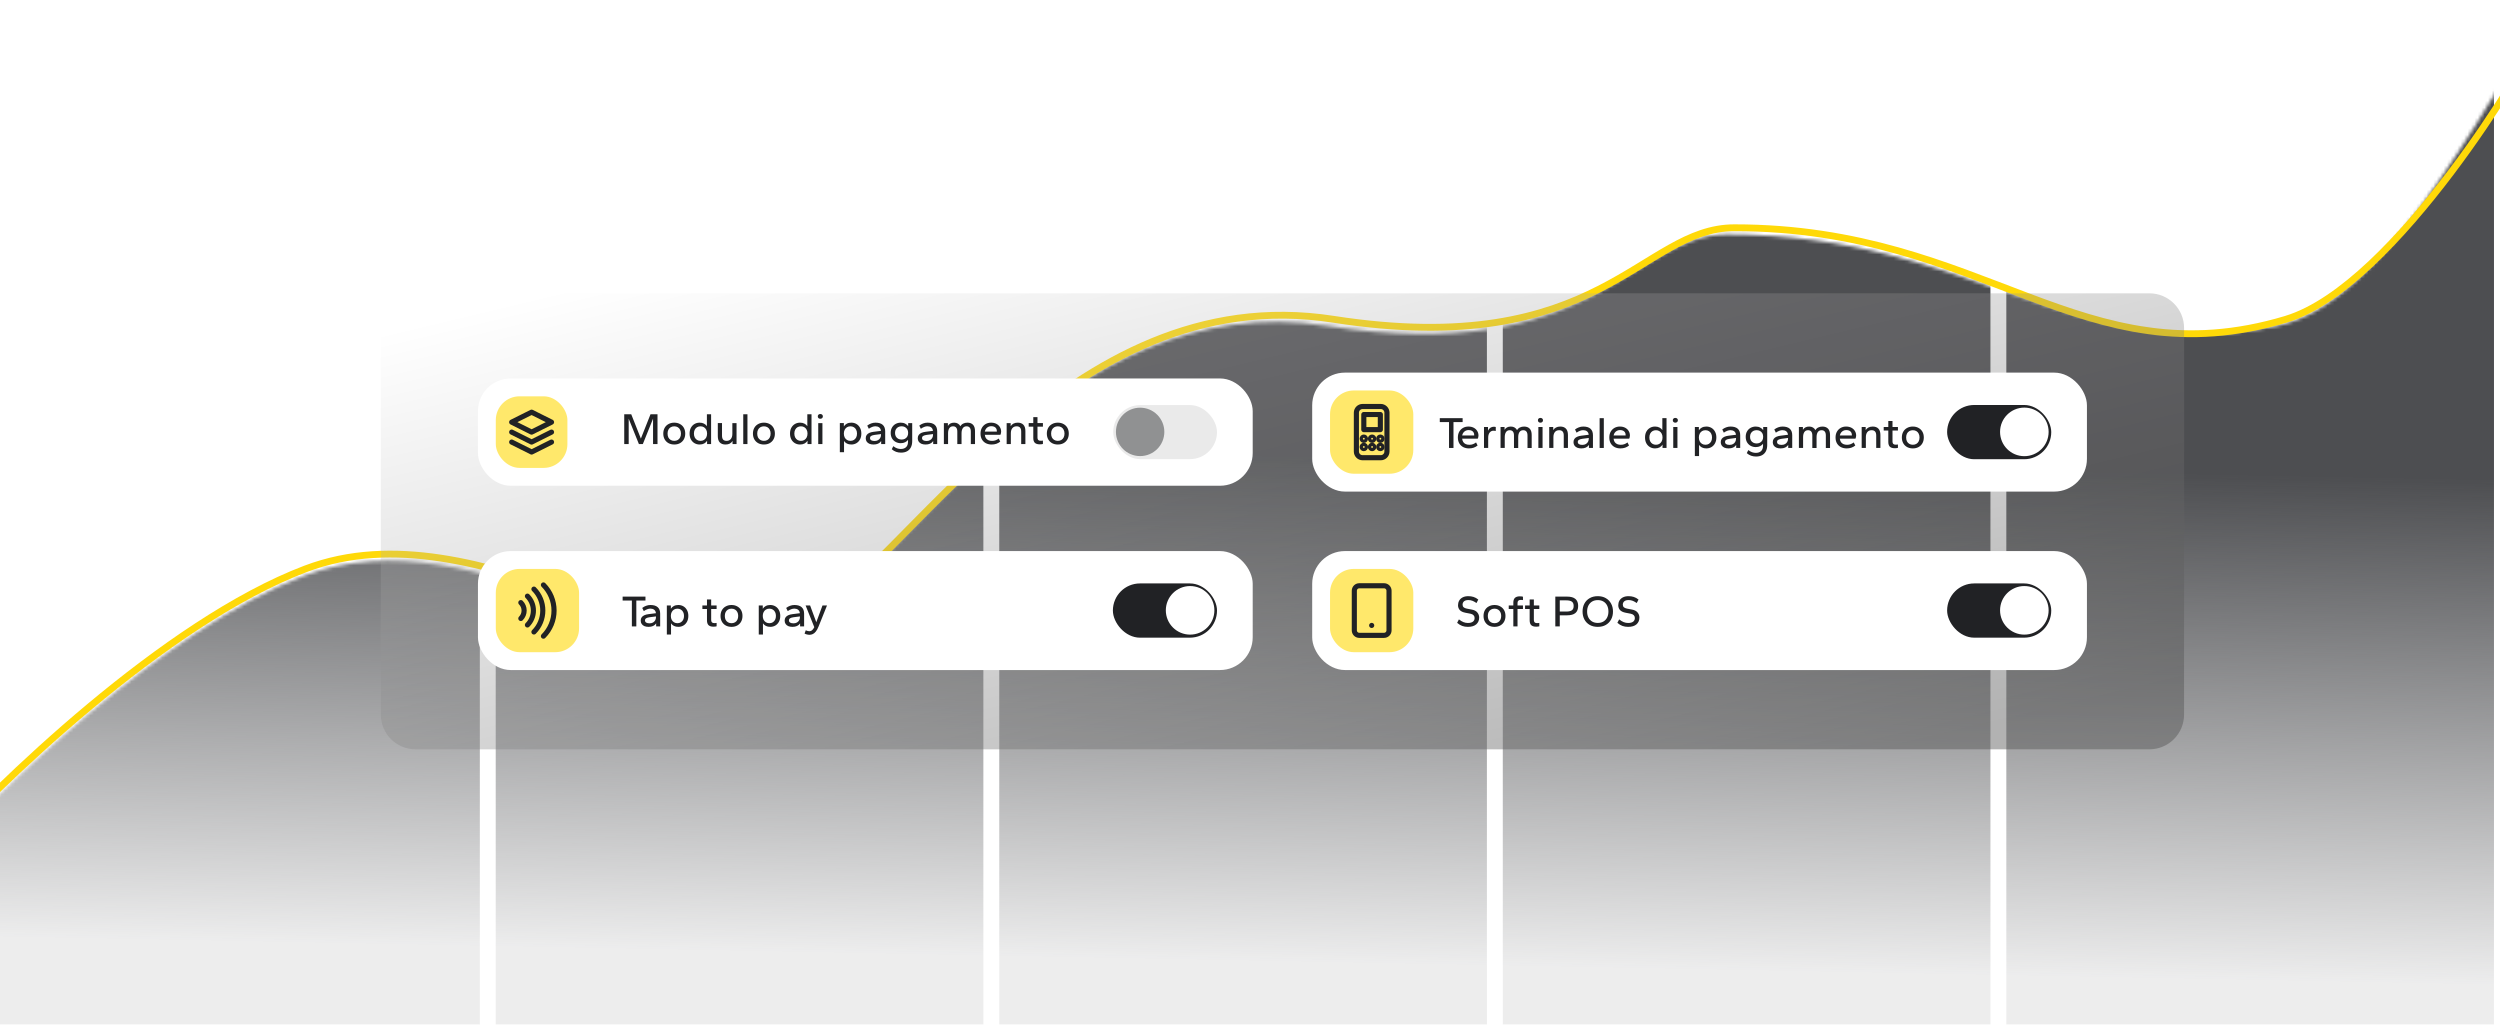 <svg fill="none" height="300" viewBox="0 0 732 300" width="732" xmlns="http://www.w3.org/2000/svg" xmlns:xlink="http://www.w3.org/1999/xlink"><filter id="a" color-interpolation-filters="sRGB" filterUnits="userSpaceOnUse" height="54.858" width="54.858" x="565.298" y="99.028"><feFlood flood-opacity="0" result="BackgroundImageFix"/><feColorMatrix in="SourceAlpha" result="hardAlpha" type="matrix" values="0 0 0 0 0 0 0 0 0 0 0 0 0 0 0 0 0 0 127 0"/><feOffset/><feGaussianBlur stdDeviation="10.159"/><feComposite in2="hardAlpha" operator="out"/><feColorMatrix type="matrix" values="0 0 0 0 0 0 0 0 0 0 0 0 0 0 0 0 0 0 0.06 0"/><feBlend in2="BackgroundImageFix" mode="normal" result="effect1_dropShadow_1043_28564"/><feBlend in="SourceGraphic" in2="effect1_dropShadow_1043_28564" mode="normal" result="shape"/></filter><filter id="b" color-interpolation-filters="sRGB" filterUnits="userSpaceOnUse" height="54.858" width="54.858" x="321.035" y="151.277"><feFlood flood-opacity="0" result="BackgroundImageFix"/><feColorMatrix in="SourceAlpha" result="hardAlpha" type="matrix" values="0 0 0 0 0 0 0 0 0 0 0 0 0 0 0 0 0 0 127 0"/><feOffset/><feGaussianBlur stdDeviation="10.159"/><feComposite in2="hardAlpha" operator="out"/><feColorMatrix type="matrix" values="0 0 0 0 0 0 0 0 0 0 0 0 0 0 0 0 0 0 0.06 0"/><feBlend in2="BackgroundImageFix" mode="normal" result="effect1_dropShadow_1043_28564"/><feBlend in="SourceGraphic" in2="effect1_dropShadow_1043_28564" mode="normal" result="shape"/></filter><filter id="c" color-interpolation-filters="sRGB" filterUnits="userSpaceOnUse" height="54.858" width="54.858" x="565.298" y="151.277"><feFlood flood-opacity="0" result="BackgroundImageFix"/><feColorMatrix in="SourceAlpha" result="hardAlpha" type="matrix" values="0 0 0 0 0 0 0 0 0 0 0 0 0 0 0 0 0 0 127 0"/><feOffset/><feGaussianBlur stdDeviation="10.159"/><feComposite in2="hardAlpha" operator="out"/><feColorMatrix type="matrix" values="0 0 0 0 0 0 0 0 0 0 0 0 0 0 0 0 0 0 0.06 0"/><feBlend in2="BackgroundImageFix" mode="normal" result="effect1_dropShadow_1043_28564"/><feBlend in="SourceGraphic" in2="effect1_dropShadow_1043_28564" mode="normal" result="shape"/></filter><linearGradient id="d" gradientUnits="userSpaceOnUse" x1="295.502" x2="298.363" y1="280.529" y2="131.972"><stop offset="0" stop-color="#4d4e51" stop-opacity=".1"/><stop offset="1" stop-color="#4d4e51"/></linearGradient><linearGradient id="e" gradientUnits="userSpaceOnUse" x1="136.431" x2="187.813" y1="91.33" y2="305.841"><stop offset="0" stop-opacity="0"/><stop offset="1"/></linearGradient><clipPath id="f"><path d="m0 0h732v300h-732z"/></clipPath><clipPath id="g"><path d="m148.653 119.521h14v14h-14z"/></clipPath><clipPath id="h"><path d="m570.116 118.578h30.489v15.885h-30.489z"/></clipPath><clipPath id="i"><path d="m148.653 173.545c0-1.924 1.56-3.483 3.484-3.483h13.933v17.416h-17.417z"/></clipPath><clipPath id="j"><path d="m325.853 170.827h30.489v15.885h-30.489z"/></clipPath><clipPath id="k"><path d="m392.917 173.545c0-1.924 1.559-3.483 3.483-3.483h13.933v17.416h-17.416z"/></clipPath><clipPath id="l"><path d="m570.116 170.827h30.489v15.885h-30.489z"/></clipPath><mask id="m" height="501" maskUnits="userSpaceOnUse" width="794" x="-21" y="0"><path d="m88.989 168.552c-40.927 15.591-90.137 63.34-109.626 85.266v246.346l793.271-5.227-25.892-494.476c-31.669 53.595-54.115 89.752-80.392 95.008-60.903 12.181-87.7-26.797-160.784-26.797-27.237 0-38.978 38.977-116.934 26.797-77.956-12.181-124.242 73.083-156.588 90.137-32.345 17.054-91.897-36.542-143.055-17.054z" fill="#d9d9d9"/></mask><g clip-path="url(#f)"><g fill="url(#d)" mask="url(#m)"><path d="m-2.289-20.051c0-7.732 7.289-14 16.281-14h110.221c8.992 0 16.282 6.268 16.282 14v490c0 7.732-7.29 14-16.282 14h-110.221c-8.992 0-16.281-6.268-16.281-14z"/><path d="m145.147-20.051c0-7.732 7.289-14 16.281-14h110.221c8.992 0 16.281 6.268 16.281 14v490c0 7.732-7.289 14-16.281 14h-110.221c-8.992 0-16.281-6.268-16.281-14z"/><path d="m292.582-20.051c0-7.732 7.29-14 16.282-14h110.22c8.992 0 16.282 6.268 16.282 14v490c0 7.732-7.29 14-16.282 14h-110.22c-8.992 0-16.282-6.268-16.282-14z"/><path d="m440.018-20.051c0-7.732 7.289-14 16.281-14h110.221c8.992 0 16.281 6.268 16.281 14v490c0 7.732-7.289 14-16.281 14h-110.221c-8.992 0-16.281-6.268-16.281-14z"/><path d="m587.453-20.051c0-7.732 7.29-14 16.282-14h110.221c8.992 0 16.281 6.268 16.281 14v490c0 7.732-7.289 14-16.281 14h-110.221c-8.992 0-16.282-6.268-16.282-14z"/></g><path d="m742.499 13.461c0-.552-.448-1-1-1-.553 0-1 .448-1 1zm-762.39 239.035c9.756-10.929 26.97-28.313 46.87-44.906 19.915-16.606 42.444-32.355 62.838-40.09l-.709-1.87c-20.71 7.855-43.444 23.776-63.41 40.424-19.981 16.66-37.265 34.114-47.081 45.11zm109.708-84.996c25.303-9.597 52.758-1.224 78.24 7.624 12.679 4.402 24.887 8.924 35.944 11.262 11.057 2.339 21.169 2.544 29.6-1.882l-.929-1.771c-7.812 4.101-17.357 4.002-28.257 1.697-10.899-2.306-22.946-6.767-35.702-11.196-25.388-8.815-53.528-17.495-79.605-7.604zm143.784 17.004c8.282-4.348 17.386-12.994 27.512-23.171 10.17-10.222 21.434-22.058 34.131-32.988 25.387-21.855 56.29-39.898 95.004-33.875l.307-1.976c-39.579-6.158-71.066 12.341-96.616 34.336-12.773 10.996-24.115 22.912-34.244 33.093-10.173 10.225-19.062 18.632-27.023 22.811zm156.647-90.034c39.347 6.121 62.082-.608 78.429-8.927 4.072-2.073 7.738-4.239 11.148-6.313 3.42-2.08 6.558-4.052 9.625-5.773 6.12-3.433 11.806-5.772 18.391-5.772v-2c-7.093 0-13.139 2.533-19.369 6.028-3.109 1.743-6.301 3.749-9.687 5.808-3.396 2.066-7.011 4.201-11.015 6.239-15.961 8.123-38.269 14.793-77.215 8.734zm117.593-26.785c36.485 0 61.75 11.105 85.517 20.061 23.781 8.961 46.064 15.76 76.25 6.693l-.575-1.915c-29.534 8.871-51.291 2.272-74.97-6.65-23.693-8.927-49.307-20.189-86.222-20.189zm161.767 26.754c8.309-2.496 17-8.703 25.32-16.528 8.339-7.841 16.388-17.386 23.408-26.672 7.022-9.289 13.03-18.34 17.283-25.206 2.127-3.433 3.818-6.324 4.98-8.431.581-1.052 1.034-1.917 1.345-2.559.154-.32.28-.597.369-.822.044-.112.085-.224.116-.329.024-.083.07-.247.07-.431h-2c0-.117.025-.182.011-.134-.007.025-.024.076-.056.156-.064.16-.166.389-.311.689-.289.597-.723 1.427-1.295 2.464-1.142 2.071-2.816 4.933-4.929 8.344-4.226 6.822-10.199 15.821-17.178 25.053-6.982 9.235-14.956 18.684-23.183 26.421-8.245 7.753-16.662 13.708-24.525 16.07z" fill="#ffd908"/><path d="m111.5 96.042c0-5.611 4.549-10.159 10.159-10.159h507.682c5.61 0 10.159 4.549 10.159 10.159v113.207c0 5.611-4.549 10.159-10.159 10.159h-507.682c-5.61 0-10.159-4.548-10.159-10.159z" fill="#fff" fill-opacity=".2"/><path d="m111.5 96.042c0-5.611 4.549-10.159 10.159-10.159h507.682c5.61 0 10.159 4.549 10.159 10.159v113.207c0 5.611-4.549 10.159-10.159 10.159h-507.682c-5.61 0-10.159-4.548-10.159-10.159z" fill="url(#e)" fill-opacity=".3"/><rect fill="#fff" height="31.416" rx="9.579" width="226.847" x="139.945" y="110.812"/><rect fill="#ffe86b" height="20.967" rx="6.967" width="20.967" x="145.17" y="116.037"/><g clip-path="url(#g)" stroke="#212225" stroke-linecap="round" stroke-linejoin="round" stroke-width="1.5"><path d="m149.82 129.438 5.833 2.916 5.833-2.916"/><path d="m155.653 120.688-5.833 2.916 5.833 2.917 5.833-2.917z"/><path d="m149.82 126.521 5.833 2.916 5.833-2.916"/></g><path d="m182.776 130.024v-8.726h2.051l2.821 7.119 2.822-7.119h2.05v8.726h-1.306v-7.433l-2.991 7.433h-1.15l-2.991-7.433v7.433z" fill="#212225"/><path d="m197.422 130.154c-.627 0-1.184-.13-1.672-.391-.487-.27-.866-.645-1.136-1.124s-.405-1.04-.405-1.685c0-.644.135-1.206.405-1.685s.649-.849 1.136-1.11c.488-.27 1.045-.405 1.672-.405.636 0 1.193.135 1.672.405.488.261.867.631 1.137 1.11s.405 1.041.405 1.685c0 .645-.135 1.206-.405 1.685s-.649.854-1.137 1.124c-.479.261-1.036.391-1.672.391zm0-1.071c.392 0 .736-.087 1.032-.261s.523-.418.68-.731c.165-.323.248-.701.248-1.137 0-.435-.083-.81-.248-1.123-.157-.322-.384-.571-.68-.745s-.64-.261-1.032-.261c-.391 0-.735.087-1.032.261-.296.174-.526.423-.692.745-.157.313-.235.688-.235 1.123 0 .436.078.814.235 1.137.166.313.396.557.692.731.297.174.641.261 1.032.261z" fill="#212225"/><path d="m204.853 130.154c-.557 0-1.058-.13-1.502-.391-.444-.262-.797-.632-1.058-1.111-.253-.479-.379-1.045-.379-1.698 0-.662.126-1.228.379-1.698.261-.479.614-.849 1.058-1.11.444-.262.945-.392 1.502-.392.487 0 .914.096 1.28.287.366.183.649.431.849.745v-3.488h1.228v8.726h-1.176v-.98c-.191.331-.474.601-.849.81-.374.2-.818.3-1.332.3zm.248-1.071c.383 0 .718-.087 1.006-.261.287-.174.514-.418.679-.731.166-.323.248-.701.248-1.137 0-.435-.082-.81-.248-1.123-.165-.322-.392-.571-.679-.745-.288-.174-.618-.261-.993-.261-.383 0-.723.087-1.019.261-.287.174-.514.423-.679.745-.157.313-.235.688-.235 1.123 0 .436.083.814.248 1.137.165.313.392.557.679.731.288.174.619.261.993.261z" fill="#212225"/><path d="m212.422 130.154c-.706 0-1.259-.2-1.659-.6-.392-.401-.588-1.028-.588-1.881v-3.789h1.228v3.632c0 .548.109.949.326 1.202.227.243.566.365 1.019.365.54 0 .954-.183 1.241-.548.296-.366.444-.867.444-1.503v-3.148h1.228v6.14h-1.175v-.915c-.183.323-.449.58-.797.771-.349.183-.771.274-1.267.274z" fill="#212225"/><path d="m217.625 130.024v-8.726h1.228v8.726z" fill="#212225"/><path d="m223.675 130.154c-.627 0-1.185-.13-1.672-.391-.488-.27-.867-.645-1.137-1.124s-.405-1.04-.405-1.685c0-.644.135-1.206.405-1.685s.649-.849 1.137-1.11c.487-.27 1.045-.405 1.672-.405.635 0 1.193.135 1.672.405.487.261.866.631 1.136 1.11s.405 1.041.405 1.685c0 .645-.135 1.206-.405 1.685s-.649.854-1.136 1.124c-.479.261-1.037.391-1.672.391zm0-1.071c.392 0 .736-.087 1.032-.261s.522-.418.679-.731c.165-.323.248-.701.248-1.137 0-.435-.083-.81-.248-1.123-.157-.322-.383-.571-.679-.745s-.64-.261-1.032-.261-.736.087-1.032.261-.527.423-.693.745c-.156.313-.235.688-.235 1.123 0 .436.079.814.235 1.137.166.313.397.557.693.731s.64.261 1.032.261z" fill="#212225"/><path d="m234.256 130.154c-.557 0-1.058-.13-1.502-.391-.444-.262-.797-.632-1.058-1.111-.253-.479-.379-1.045-.379-1.698 0-.662.126-1.228.379-1.698.261-.479.614-.849 1.058-1.11.444-.262.945-.392 1.502-.392.488 0 .914.096 1.28.287.366.183.649.431.849.745v-3.488h1.228v8.726h-1.176v-.98c-.191.331-.474.601-.849.81-.374.2-.818.3-1.332.3zm.248-1.071c.383 0 .719-.087 1.006-.261s.514-.418.679-.731c.166-.323.248-.701.248-1.137 0-.435-.082-.81-.248-1.123-.165-.322-.392-.571-.679-.745s-.618-.261-.993-.261c-.383 0-.723.087-1.019.261-.287.174-.513.423-.679.745-.157.313-.235.688-.235 1.123 0 .436.083.814.248 1.137.166.313.392.557.679.731.288.174.619.261.993.261z" fill="#212225"/><path d="m239.578 130.024v-6.14h1.228v6.14zm.601-7.407c-.218 0-.396-.065-.536-.196-.13-.13-.195-.3-.195-.509s.065-.374.195-.496c.14-.131.318-.196.536-.196.226 0 .409.065.549.196.139.122.209.287.209.496s-.07.379-.209.509c-.14.131-.323.196-.549.196z" fill="#212225"/><path d="m245.905 132.401v-8.517h1.176v.98c.191-.331.474-.596.849-.797.374-.209.818-.313 1.332-.313.558 0 1.058.13 1.502.392.445.261.793.631 1.045 1.11.262.47.392 1.036.392 1.698 0 .653-.13 1.219-.392 1.698-.252.479-.6.849-1.045 1.111-.444.261-.944.391-1.502.391-.487 0-.914-.091-1.28-.274-.366-.191-.649-.444-.849-.758v3.279zm3.109-3.318c.375 0 .705-.087.993-.261.287-.174.514-.418.679-.731.166-.323.248-.701.248-1.137 0-.435-.082-.81-.248-1.123-.157-.322-.383-.571-.679-.745-.288-.174-.618-.261-.993-.261-.383 0-.718.087-1.006.261-.287.174-.514.423-.679.745-.165.313-.248.688-.248 1.123 0 .436.083.814.248 1.137.165.313.392.557.679.731.288.174.623.261 1.006.261z" fill="#212225"/><path d="m255.773 130.154c-.453 0-.853-.069-1.202-.209-.339-.148-.605-.357-.796-.627-.192-.278-.288-.609-.288-.992 0-.392.096-.719.288-.98.191-.261.461-.466.809-.614.349-.148.745-.248 1.189-.3l2.169-.275c-.053-.461-.227-.801-.523-1.019-.296-.217-.662-.326-1.097-.326-.296 0-.605.061-.928.183-.313.113-.648.296-1.005.548l-.458-.927c.34-.27.714-.479 1.124-.627.409-.157.836-.235 1.28-.235.94 0 1.65.213 2.129.64s.718 1.058.718 1.894v3.736h-1.175v-.888c-.227.339-.531.596-.915.77-.374.166-.814.248-1.319.248zm.288-1.032c.409 0 .753-.082 1.031-.248.288-.165.501-.383.641-.653.148-.27.222-.553.222-.849v-.274l-1.829.235c-.453.061-.797.161-1.032.3-.235.131-.353.344-.353.64 0 .27.113.479.34.627.235.148.562.222.98.222z" fill="#212225"/><path d="m263.814 132.532c-.505 0-.984-.079-1.437-.235-.444-.157-.866-.41-1.267-.758l.444-.901c.392.304.766.518 1.124.64.365.122.722.183 1.071.183.661 0 1.18-.179 1.554-.536.375-.357.562-.884.562-1.58v-.549c-.201.279-.484.509-.849.692-.357.183-.784.275-1.28.275-.523 0-1.011-.118-1.463-.353-.445-.235-.802-.575-1.072-1.019-.269-.453-.404-.997-.404-1.633s.135-1.175.404-1.62c.27-.452.627-.796 1.072-1.031.452-.236.94-.353 1.463-.353.522 0 .966.104 1.332.313.374.201.657.444.849.732v-.915h1.176v5.278c0 .722-.131 1.332-.392 1.828-.262.505-.636.889-1.124 1.15-.487.261-1.075.392-1.763.392zm.17-3.828c.357 0 .679-.074.966-.222.288-.148.519-.365.693-.653.174-.287.261-.644.261-1.071s-.087-.784-.261-1.071-.405-.505-.693-.653c-.287-.148-.609-.222-.966-.222-.349 0-.671.074-.967.222-.287.148-.518.366-.692.653s-.261.644-.261 1.071.087.784.261 1.071c.174.288.405.505.692.653.296.148.618.222.967.222z" fill="#212225"/><path d="m271.004 130.154c-.453 0-.853-.069-1.202-.209-.339-.148-.605-.357-.796-.627-.192-.278-.288-.609-.288-.992 0-.392.096-.719.288-.98.191-.261.461-.466.809-.614.349-.148.745-.248 1.189-.3l2.168-.275c-.052-.461-.226-.801-.522-1.019-.296-.217-.662-.326-1.097-.326-.296 0-.606.061-.928.183-.313.113-.648.296-1.006.548l-.457-.927c.34-.27.714-.479 1.124-.627.409-.157.836-.235 1.28-.235.94 0 1.65.213 2.129.64s.718 1.058.718 1.894v3.736h-1.175v-.888c-.227.339-.531.596-.915.77-.374.166-.814.248-1.319.248zm.287-1.032c.41 0 .754-.082 1.032-.248.288-.165.501-.383.64-.653.148-.27.223-.553.223-.849v-.274l-1.829.235c-.453.061-.797.161-1.032.3-.235.131-.353.344-.353.64 0 .27.113.479.34.627.235.148.561.222.979.222z" fill="#212225"/><path d="m276.367 130.024v-6.14h1.176v.823c.174-.304.413-.54.718-.705.314-.165.688-.248 1.124-.248.435 0 .805.096 1.11.287.313.183.548.44.705.771.192-.348.466-.61.823-.784.357-.183.766-.274 1.228-.274.697 0 1.241.2 1.633.601.4.4.601 1.027.601 1.881v3.788h-1.228v-3.632c0-.548-.109-.944-.327-1.188-.209-.253-.518-.379-.927-.379-.479 0-.845.183-1.097.549-.244.365-.366.866-.366 1.502v3.148h-1.241v-3.632c0-.548-.109-.944-.327-1.188-.209-.253-.518-.379-.927-.379-.479 0-.84.183-1.084.549-.244.365-.366.866-.366 1.502v3.148z" fill="#212225"/><path d="m290.365 130.154c-.618 0-1.175-.122-1.671-.365-.488-.253-.876-.614-1.163-1.085-.287-.478-.431-1.062-.431-1.75 0-.653.135-1.219.405-1.698.278-.479.649-.849 1.11-1.11.47-.262.993-.392 1.568-.392.6 0 1.123.117 1.567.353.444.235.784.552 1.019.953.244.392.366.84.366 1.345 0 .149-.022.31-.066.484-.034.174-.082.313-.143.418h-4.572c.043.392.152.723.326.993.183.261.427.461.732.6.305.131.657.196 1.058.196s.753-.061 1.058-.183c.314-.121.614-.291.901-.509l.444.901c-.339.279-.722.492-1.149.64-.418.14-.871.209-1.359.209zm-2.011-3.788h3.514c.008-.026.013-.048.013-.065s0-.039 0-.065c0-.296-.061-.549-.183-.758-.122-.218-.305-.387-.549-.509s-.553-.183-.927-.183c-.305 0-.588.065-.849.196-.253.122-.47.3-.653.535-.175.227-.296.51-.366.849z" fill="#212225"/><path d="m294.749 130.024v-6.14h1.175v.915c.183-.322.449-.575.797-.758.349-.191.771-.287 1.267-.287.706 0 1.254.2 1.646.601.401.4.601 1.027.601 1.881v3.788h-1.228v-3.632c0-.548-.113-.944-.339-1.188-.218-.253-.553-.379-1.006-.379-.54 0-.958.183-1.254.549-.288.365-.431.866-.431 1.502v3.148z" fill="#212225"/><path d="m304.427 130.102c-.636 0-1.11-.148-1.424-.444-.305-.305-.457-.775-.457-1.411v-3.318h-1.345v-1.045h1.345v-1.75h1.228v1.75h1.594v1.045h-1.594v3.214c0 .305.074.535.222.692.148.148.374.222.679.222.105 0 .227-.004.366-.013s.248-.022.327-.039v.993c-.114.034-.257.061-.432.078-.165.017-.335.026-.509.026z" fill="#212225"/><path d="m309.728 130.154c-.627 0-1.184-.13-1.672-.391-.487-.27-.866-.645-1.136-1.124s-.405-1.04-.405-1.685c0-.644.135-1.206.405-1.685s.649-.849 1.136-1.11c.488-.27 1.045-.405 1.672-.405.636 0 1.193.135 1.672.405.488.261.867.631 1.137 1.11s.405 1.041.405 1.685c0 .645-.135 1.206-.405 1.685s-.649.854-1.137 1.124c-.479.261-1.036.391-1.672.391zm0-1.071c.392 0 .736-.087 1.032-.261s.523-.418.679-.731c.166-.323.249-.701.249-1.137 0-.435-.083-.81-.249-1.123-.156-.322-.383-.571-.679-.745s-.64-.261-1.032-.261-.736.087-1.032.261-.527.423-.692.745c-.157.313-.235.688-.235 1.123 0 .436.078.814.235 1.137.165.313.396.557.692.731s.64.261 1.032.261z" fill="#212225"/><rect fill="#eaeaea" height="15.831" rx="7.915" width="30.385" x="325.954" y="118.604"/><circle cx="333.832" cy="126.456" fill="#909192" r="7.086"/><rect fill="#fff" height="34.833" rx="9.579" width="226.847" x="384.208" y="109.104"/><rect fill="#ffe86b" height="24.383" rx="6.967" width="24.383" x="389.433" y="114.329"/><path d="m397.149 120.835c0-1.002.812-1.814 1.814-1.814h5.323c1.002 0 1.815.812 1.815 1.814v11.371c0 1.002-.813 1.815-1.815 1.815h-5.323c-1.002 0-1.814-.813-1.814-1.815z" stroke="#212225" stroke-linecap="round" stroke-linejoin="round" stroke-width="1.5"/><path d="m399.326 121.375h4.839v4.42h-4.839z" stroke="#212225" stroke-linecap="round" stroke-linejoin="round" stroke-width="1.5"/><path d="m399.81 128.456c0 .267-.216.484-.484.484-.267 0-.484-.217-.484-.484s.217-.484.484-.484c.268 0 .484.217.484.484z" stroke="#212225" stroke-linecap="round" stroke-linejoin="round" stroke-width="1.5"/><path d="m399.81 130.875c0 .268-.216.484-.484.484-.267 0-.484-.216-.484-.484 0-.267.217-.484.484-.484.268 0 .484.217.484.484z" stroke="#212225" stroke-linecap="round" stroke-linejoin="round" stroke-width="1.5"/><path d="m402.23 128.456c0 .267-.217.484-.484.484-.268 0-.484-.217-.484-.484s.216-.484.484-.484c.267 0 .484.217.484.484z" stroke="#212225" stroke-linecap="round" stroke-linejoin="round" stroke-width="1.5"/><path d="m402.23 130.875c0 .268-.217.484-.484.484-.268 0-.484-.216-.484-.484 0-.267.216-.484.484-.484.267 0 .484.217.484.484z" stroke="#212225" stroke-linecap="round" stroke-linejoin="round" stroke-width="1.5"/><path d="m404.649 128.456c0 .267-.217.484-.484.484s-.484-.217-.484-.484.217-.484.484-.484.484.217.484.484z" stroke="#212225" stroke-linecap="round" stroke-linejoin="round" stroke-width="1.5"/><path d="m404.649 130.875c0 .268-.217.484-.484.484s-.484-.216-.484-.484c0-.267.217-.484.484-.484s.484.217.484.484z" stroke="#212225" stroke-linecap="round" stroke-linejoin="round" stroke-width="1.5"/><g fill="#212225"><path d="m424.273 131.164v-7.576h-2.704v-1.149h6.688v1.149h-2.678v7.576z"/><path d="m430.131 131.295c-.619 0-1.176-.122-1.672-.366-.488-.252-.876-.614-1.163-1.084-.287-.479-.431-1.062-.431-1.75 0-.653.135-1.219.405-1.698.279-.479.649-.849 1.11-1.111.47-.261.993-.392 1.568-.392.601 0 1.123.118 1.567.353s.784.553 1.019.954c.244.392.366.84.366 1.345 0 .148-.022.309-.065.483-.035.175-.083.314-.144.418h-4.572c.044.392.152.723.327.993.182.261.426.462.731.601.305.131.658.196 1.058.196.401 0 .753-.061 1.058-.183.314-.122.614-.292.901-.509l.445.901c-.34.279-.723.492-1.15.64-.418.139-.871.209-1.358.209zm-2.012-3.788h3.514c.008-.026.013-.048.013-.065 0-.018 0-.04 0-.066 0-.296-.061-.548-.183-.757-.122-.218-.305-.388-.549-.51-.243-.122-.553-.183-.927-.183-.305 0-.588.066-.849.196-.253.122-.47.301-.653.536-.174.226-.296.509-.366.849z"/><path d="m434.514 131.164v-6.139h1.176v1.084c.165-.383.396-.67.692-.862.305-.2.644-.3 1.019-.3.122 0 .231.008.326.026.105.009.183.026.235.052v1.163c-.113-.026-.23-.044-.352-.053-.113-.017-.227-.026-.34-.026-.435 0-.801.183-1.097.549-.288.357-.431.871-.431 1.541v2.965z"/><path d="m439.361 131.164v-6.139h1.176v.823c.174-.305.414-.54.718-.705.314-.166.688-.249 1.124-.249.435 0 .805.096 1.11.288.314.183.549.44.705.771.192-.349.466-.61.823-.784.357-.183.767-.275 1.228-.275.697 0 1.241.201 1.633.601.401.401.601 1.028.601 1.881v3.788h-1.228v-3.631c0-.549-.109-.945-.327-1.189-.209-.252-.518-.378-.927-.378-.479 0-.845.182-1.097.548-.244.366-.366.867-.366 1.502v3.148h-1.241v-3.631c0-.549-.109-.945-.326-1.189-.209-.252-.519-.378-.928-.378-.479 0-.84.182-1.084.548s-.366.867-.366 1.502v3.148z"/><path d="m450.434 131.164v-6.139h1.228v6.139zm.601-7.406c-.218 0-.397-.065-.536-.196-.131-.131-.196-.3-.196-.509s.065-.375.196-.497c.139-.13.318-.196.536-.196.226 0 .409.066.548.196.14.122.209.288.209.497s-.069.378-.209.509c-.139.131-.322.196-.548.196z"/><path d="m453.61 131.164v-6.139h1.176v.914c.183-.322.448-.574.796-.757.349-.192.771-.288 1.267-.288.706 0 1.254.201 1.646.601.401.401.601 1.028.601 1.881v3.788h-1.228v-3.631c0-.549-.113-.945-.339-1.189-.218-.252-.553-.378-1.006-.378-.54 0-.958.182-1.254.548-.287.366-.431.867-.431 1.502v3.148z"/><path d="m463.006 131.295c-.453 0-.853-.07-1.202-.209-.339-.148-.605-.357-.797-.627-.191-.279-.287-.61-.287-.993 0-.392.096-.718.287-.979.192-.262.462-.466.81-.614.349-.148.745-.249 1.189-.301l2.168-.274c-.052-.462-.226-.801-.522-1.019s-.662-.326-1.097-.326c-.297 0-.606.06-.928.182-.313.114-.649.296-1.006.549l-.457-.927c.34-.27.714-.479 1.124-.627.409-.157.836-.236 1.28-.236.94 0 1.65.214 2.129.641.479.426.718 1.058.718 1.894v3.735h-1.175v-.888c-.227.34-.532.597-.915.771-.374.165-.814.248-1.319.248zm.287-1.032c.41 0 .754-.083 1.032-.248.288-.166.501-.383.64-.653.148-.27.222-.553.222-.849v-.275l-1.828.236c-.453.061-.797.161-1.032.3-.235.131-.353.344-.353.64 0 .27.113.479.34.627.235.148.561.222.979.222z"/><path d="m468.369 131.164v-8.725h1.228v8.725z"/><path d="m474.471 131.295c-.618 0-1.175-.122-1.672-.366-.487-.252-.875-.614-1.162-1.084-.288-.479-.431-1.062-.431-1.75 0-.653.135-1.219.405-1.698.278-.479.648-.849 1.11-1.111.47-.261.993-.392 1.567-.392.601 0 1.124.118 1.568.353s.784.553 1.019.954c.244.392.365.84.365 1.345 0 .148-.021.309-.065.483-.035.175-.083.314-.144.418h-4.571c.043.392.152.723.326.993.183.261.427.462.732.601.304.131.657.196 1.058.196.4 0 .753-.061 1.058-.183.313-.122.614-.292.901-.509l.444.901c-.339.279-.723.492-1.149.64-.418.139-.871.209-1.359.209zm-2.011-3.788h3.513c.009-.026.013-.048.013-.065 0-.018 0-.04 0-.066 0-.296-.06-.548-.182-.757-.122-.218-.305-.388-.549-.51s-.553-.183-.927-.183c-.305 0-.588.066-.849.196-.253.122-.471.301-.654.536-.174.226-.296.509-.365.849z"/><path d="m484.605 131.295c-.558 0-1.058-.131-1.502-.392s-.797-.631-1.058-1.11c-.253-.479-.379-1.045-.379-1.698 0-.662.126-1.228.379-1.698.261-.479.614-.849 1.058-1.111.444-.261.944-.392 1.502-.392.487 0 .914.096 1.28.288.366.183.649.431.849.744v-3.487h1.228v8.725h-1.176v-.979c-.191.331-.474.601-.849.81-.374.2-.818.3-1.332.3zm.248-1.071c.383 0 .718-.087 1.006-.261.287-.175.514-.418.679-.732.165-.322.248-.701.248-1.136 0-.436-.083-.81-.248-1.124-.165-.322-.392-.57-.679-.744-.288-.174-.618-.261-.993-.261-.383 0-.723.087-1.019.261-.287.174-.514.422-.679.744-.157.314-.235.688-.235 1.124 0 .435.083.814.248 1.136.165.314.392.557.679.732.288.174.619.261.993.261z"/><path d="m489.927 131.164v-6.139h1.228v6.139zm.601-7.406c-.218 0-.396-.065-.536-.196-.13-.131-.196-.3-.196-.509s.066-.375.196-.497c.14-.13.318-.196.536-.196.226 0 .409.066.548.196.14.122.209.288.209.497s-.069.378-.209.509c-.139.131-.322.196-.548.196z"/><path d="m496.254 133.542v-8.517h1.176v.98c.191-.331.474-.597.849-.797.374-.209.818-.314 1.332-.314.557 0 1.058.131 1.502.392.444.262.793.632 1.045 1.111.262.47.392 1.036.392 1.698 0 .653-.13 1.219-.392 1.698-.252.479-.601.849-1.045 1.11s-.945.392-1.502.392c-.488 0-.914-.091-1.28-.274-.366-.192-.649-.444-.849-.758v3.279zm3.109-3.318c.374 0 .705-.087.993-.261.287-.175.513-.418.679-.732.165-.322.248-.701.248-1.136 0-.436-.083-.81-.248-1.124-.157-.322-.383-.57-.679-.744-.288-.174-.619-.261-.993-.261-.383 0-.718.087-1.006.261-.287.174-.514.422-.679.744-.166.314-.248.688-.248 1.124 0 .435.082.814.248 1.136.165.314.392.557.679.732.288.174.623.261 1.006.261z"/><path d="m506.122 131.295c-.453 0-.853-.07-1.202-.209-.339-.148-.605-.357-.797-.627-.191-.279-.287-.61-.287-.993 0-.392.096-.718.287-.979.192-.262.462-.466.81-.614.349-.148.745-.249 1.189-.301l2.168-.274c-.052-.462-.226-.801-.522-1.019s-.662-.326-1.097-.326c-.296 0-.606.06-.928.182-.313.114-.649.296-1.006.549l-.457-.927c.34-.27.714-.479 1.124-.627.409-.157.836-.236 1.28-.236.94 0 1.65.214 2.129.641.479.426.718 1.058.718 1.894v3.735h-1.175v-.888c-.227.34-.532.597-.915.771-.374.165-.814.248-1.319.248zm.287-1.032c.41 0 .754-.083 1.032-.248.288-.166.501-.383.64-.653.148-.27.222-.553.222-.849v-.275l-1.828.236c-.453.061-.797.161-1.032.3-.235.131-.353.344-.353.64 0 .27.113.479.34.627.235.148.561.222.979.222z"/><path d="m514.163 133.672c-.505 0-.984-.078-1.437-.235-.444-.156-.867-.409-1.267-.757l.444-.902c.392.305.766.518 1.123.64.366.122.723.183 1.072.183.661 0 1.179-.178 1.554-.535.374-.357.562-.884.562-1.581v-.548c-.201.278-.484.509-.849.692-.357.183-.784.274-1.281.274-.522 0-1.01-.117-1.463-.353-.444-.235-.801-.574-1.071-1.018-.27-.453-.405-.997-.405-1.633s.135-1.176.405-1.62c.27-.453.627-.797 1.071-1.032.453-.235.941-.353 1.463-.353.523 0 .967.105 1.333.314.374.2.657.444.849.731v-.914h1.175v5.277c0 .723-.13 1.333-.391 1.829-.262.505-.636.888-1.124 1.15-.487.261-1.075.391-1.763.391zm.17-3.827c.357 0 .679-.074.966-.222.288-.148.518-.366.693-.653.174-.287.261-.644.261-1.071s-.087-.784-.261-1.071c-.175-.288-.405-.505-.693-.653-.287-.148-.609-.222-.966-.222-.349 0-.671.074-.967.222-.287.148-.518.365-.692.653-.174.287-.262.644-.262 1.071s.088.784.262 1.071.405.505.692.653c.296.148.618.222.967.222z"/><path d="m521.353 131.295c-.453 0-.853-.07-1.202-.209-.339-.148-.605-.357-.797-.627-.191-.279-.287-.61-.287-.993 0-.392.096-.718.287-.979.192-.262.462-.466.81-.614.349-.148.745-.249 1.189-.301l2.168-.274c-.052-.462-.226-.801-.522-1.019s-.662-.326-1.097-.326c-.297 0-.606.06-.928.182-.313.114-.649.296-1.006.549l-.457-.927c.34-.27.714-.479 1.124-.627.409-.157.836-.236 1.28-.236.94 0 1.65.214 2.129.641.479.426.718 1.058.718 1.894v3.735h-1.175v-.888c-.227.34-.532.597-.915.771-.374.165-.814.248-1.319.248zm.287-1.032c.41 0 .754-.083 1.032-.248.288-.166.501-.383.64-.653.148-.27.222-.553.222-.849v-.275l-1.828.236c-.453.061-.797.161-1.032.3-.235.131-.353.344-.353.64 0 .27.113.479.34.627.235.148.561.222.979.222z"/><path d="m526.716 131.164v-6.139h1.176v.823c.174-.305.413-.54.718-.705.314-.166.688-.249 1.123-.249.436 0 .806.096 1.111.288.313.183.548.44.705.771.192-.349.466-.61.823-.784.357-.183.766-.275 1.228-.275.697 0 1.241.201 1.633.601.4.401.601 1.028.601 1.881v3.788h-1.228v-3.631c0-.549-.109-.945-.327-1.189-.209-.252-.518-.378-.927-.378-.479 0-.845.182-1.098.548-.243.366-.365.867-.365 1.502v3.148h-1.241v-3.631c0-.549-.109-.945-.327-1.189-.209-.252-.518-.378-.927-.378-.479 0-.841.182-1.084.548-.244.366-.366.867-.366 1.502v3.148z"/><path d="m540.714 131.295c-.618 0-1.175-.122-1.672-.366-.487-.252-.875-.614-1.162-1.084-.288-.479-.431-1.062-.431-1.75 0-.653.135-1.219.405-1.698.278-.479.648-.849 1.11-1.111.47-.261.993-.392 1.567-.392.601 0 1.124.118 1.568.353s.784.553 1.019.954c.244.392.366.84.366 1.345 0 .148-.022.309-.066.483-.035.175-.082.314-.143.418h-4.572c.043.392.152.723.326.993.183.261.427.462.732.601.305.131.657.196 1.058.196.4 0 .753-.061 1.058-.183.313-.122.614-.292.901-.509l.444.901c-.339.279-.722.492-1.149.64-.418.139-.871.209-1.359.209zm-2.011-3.788h3.514c.008-.026.013-.048.013-.065 0-.018 0-.04 0-.066 0-.296-.061-.548-.183-.757-.122-.218-.305-.388-.549-.51s-.553-.183-.927-.183c-.305 0-.588.066-.849.196-.253.122-.471.301-.654.536-.174.226-.296.509-.365.849z"/><path d="m545.098 131.164v-6.139h1.175v.914c.183-.322.449-.574.797-.757.348-.192.771-.288 1.267-.288.706 0 1.254.201 1.646.601.401.401.601 1.028.601 1.881v3.788h-1.228v-3.631c0-.549-.113-.945-.34-1.189-.217-.252-.553-.378-1.005-.378-.54 0-.958.182-1.254.548-.288.366-.431.867-.431 1.502v3.148z"/><path d="m554.776 131.243c-.636 0-1.11-.148-1.424-.444-.305-.305-.457-.775-.457-1.411v-3.318h-1.346v-1.045h1.346v-1.75h1.228v1.75h1.593v1.045h-1.593v3.213c0 .305.074.536.222.693.148.148.374.222.679.222.105 0 .226-.005.366-.013.139-.009.248-.022.326-.039v.992c-.113.035-.256.061-.431.079-.165.017-.335.026-.509.026z"/><path d="m560.077 131.295c-.627 0-1.184-.131-1.672-.392-.488-.27-.866-.644-1.136-1.123s-.405-1.041-.405-1.685c0-.645.135-1.206.405-1.685s.648-.849 1.136-1.111c.488-.27 1.045-.405 1.672-.405.636 0 1.193.135 1.672.405.488.262.867.632 1.136 1.111.27.479.405 1.04.405 1.685 0 .644-.135 1.206-.405 1.685-.269.479-.648.853-1.136 1.123-.479.261-1.036.392-1.672.392zm0-1.071c.392 0 .736-.087 1.032-.261.296-.175.523-.418.679-.732.166-.322.248-.701.248-1.136 0-.436-.082-.81-.248-1.124-.156-.322-.383-.57-.679-.744s-.64-.261-1.032-.261-.736.087-1.032.261-.527.422-.692.744c-.157.314-.235.688-.235 1.124 0 .435.078.814.235 1.136.165.314.396.557.692.732.296.174.64.261 1.032.261z"/></g><g clip-path="url(#h)"><rect fill="#212225" height="15.885" rx="7.943" width="30.489" x="570.116" y="118.578"/><g filter="url(#a)"><circle cx="592.727" cy="126.457" fill="#fff" r="7.11"/></g></g><rect fill="#fff" height="34.833" rx="9.579" width="226.847" x="139.945" y="161.354"/><rect fill="#ffe86b" height="24.383" rx="6.967" width="24.383" x="145.17" y="166.578"/><g clip-path="url(#i)"><path d="m159.117 171.27c1.989 1.989 3.106 4.686 3.106 7.5 0 2.813-1.117 5.51-3.106 7.5m-2.783-13.774c1.664 1.664 2.599 3.921 2.599 6.273 0 2.353-.935 4.61-2.599 6.274m-1.901-10.492c1.119 1.119 1.748 2.636 1.748 4.219 0 1.582-.629 3.1-1.748 4.218m-1.933-6.544c.616.617.963 1.453.963 2.325s-.347 1.709-.963 2.325" stroke="#212225" stroke-linecap="round" stroke-linejoin="round" stroke-width="1.5"/></g><path d="m185.01 183.414v-7.576h-2.704v-1.15h6.688v1.15h-2.678v7.576z" fill="#212225"/><path d="m189.888 183.545c-.453 0-.854-.07-1.202-.209-.34-.148-.605-.357-.797-.627-.191-.279-.287-.61-.287-.993 0-.392.096-.718.287-.98.192-.261.462-.466.81-.614s.745-.248 1.189-.3l2.168-.274c-.052-.462-.226-.801-.522-1.019s-.662-.327-1.098-.327c-.296 0-.605.061-.927.183-.314.113-.649.296-1.006.549l-.457-.928c.34-.27.714-.479 1.123-.627.41-.156.836-.235 1.28-.235.941 0 1.651.214 2.13.64.479.427.718 1.058.718 1.894v3.736h-1.176v-.888c-.226.34-.531.596-.914.771-.374.165-.814.248-1.319.248zm.287-1.032c.409 0 .753-.083 1.032-.248.287-.166.501-.384.64-.653.148-.27.222-.553.222-.85v-.274l-1.829.235c-.452.061-.796.161-1.032.301-.235.13-.352.344-.352.64 0 .27.113.479.339.627.236.148.562.222.98.222z" fill="#212225"/><path d="m195.251 185.791v-8.516h1.175v.98c.192-.331.475-.597.849-.797.375-.209.819-.314 1.333-.314.557 0 1.058.131 1.502.392s.792.631 1.045 1.11c.261.471.392 1.037.392 1.698 0 .654-.131 1.22-.392 1.699-.253.479-.601.849-1.045 1.11s-.945.392-1.502.392c-.488 0-.915-.092-1.28-.275-.366-.191-.649-.444-.849-.757v3.278zm3.109-3.317c.374 0 .705-.087.992-.262.288-.174.514-.418.68-.731.165-.322.248-.701.248-1.137 0-.435-.083-.809-.248-1.123-.157-.322-.384-.57-.68-.744-.287-.175-.618-.262-.992-.262-.384 0-.719.087-1.006.262-.288.174-.514.422-.679.744-.166.314-.249.688-.249 1.123 0 .436.083.815.249 1.137.165.313.391.557.679.731.287.175.622.262 1.006.262z" fill="#212225"/><path d="m208.883 183.493c-.635 0-1.11-.149-1.423-.445-.305-.304-.458-.775-.458-1.41v-3.318h-1.345v-1.045h1.345v-1.751h1.228v1.751h1.594v1.045h-1.594v3.213c0 .305.074.536.222.692.148.149.375.223.68.223.104 0 .226-.005.365-.014.14-.008.249-.021.327-.039v.993c-.113.035-.257.061-.431.078-.166.018-.335.027-.51.027z" fill="#212225"/><path d="m214.185 183.545c-.627 0-1.185-.131-1.672-.392-.488-.27-.867-.645-1.137-1.123-.27-.479-.405-1.041-.405-1.686 0-.644.135-1.206.405-1.685s.649-.849 1.137-1.11c.487-.27 1.045-.405 1.672-.405.635 0 1.193.135 1.672.405.487.261.866.631 1.136 1.11s.405 1.041.405 1.685c0 .645-.135 1.207-.405 1.686-.27.478-.649.853-1.136 1.123-.479.261-1.037.392-1.672.392zm0-1.071c.391 0 .735-.087 1.032-.262.296-.174.522-.418.679-.731.165-.322.248-.701.248-1.137 0-.435-.083-.809-.248-1.123-.157-.322-.383-.57-.679-.744-.297-.175-.641-.262-1.032-.262-.392 0-.736.087-1.032.262-.296.174-.527.422-.693.744-.156.314-.235.688-.235 1.123 0 .436.079.815.235 1.137.166.313.397.557.693.731.296.175.64.262 1.032.262z" fill="#212225"/><path d="m222.166 185.791v-8.516h1.176v.98c.192-.331.475-.597.849-.797.375-.209.819-.314 1.332-.314.558 0 1.058.131 1.503.392.444.261.792.631 1.045 1.11.261.471.391 1.037.391 1.698 0 .654-.13 1.22-.391 1.699-.253.479-.601.849-1.045 1.11-.445.261-.945.392-1.503.392-.487 0-.914-.092-1.28-.275-.365-.191-.648-.444-.849-.757v3.278zm3.109-3.317c.375 0 .706-.087.993-.262.287-.174.514-.418.679-.731.166-.322.248-.701.248-1.137 0-.435-.082-.809-.248-1.123-.157-.322-.383-.57-.679-.744-.287-.175-.618-.262-.993-.262-.383 0-.718.087-1.006.262-.287.174-.513.422-.679.744-.165.314-.248.688-.248 1.123 0 .436.083.815.248 1.137.166.313.392.557.679.731.288.175.623.262 1.006.262z" fill="#212225"/><path d="m232.034 183.545c-.453 0-.853-.07-1.201-.209-.34-.148-.606-.357-.797-.627-.192-.279-.288-.61-.288-.993 0-.392.096-.718.288-.98.191-.261.461-.466.81-.614.348-.148.744-.248 1.188-.3l2.169-.274c-.053-.462-.227-.801-.523-1.019s-.662-.327-1.097-.327c-.296 0-.605.061-.927.183-.314.113-.649.296-1.006.549l-.457-.928c.339-.27.714-.479 1.123-.627.409-.156.836-.235 1.28-.235.94 0 1.65.214 2.129.64.479.427.719 1.058.719 1.894v3.736h-1.176v-.888c-.226.34-.531.596-.914.771-.375.165-.815.248-1.32.248zm.288-1.032c.409 0 .753-.083 1.032-.248.287-.166.5-.384.64-.653.148-.27.222-.553.222-.85v-.274l-1.829.235c-.453.061-.797.161-1.032.301-.235.13-.353.344-.353.64 0 .27.114.479.34.627.235.148.562.222.98.222z" fill="#212225"/><path d="m237.039 185.87c-.261 0-.522-.035-.783-.105-.262-.061-.488-.148-.68-.261l.353-.953c.183.087.361.152.536.196.174.052.339.078.496.078.192 0 .37-.039.536-.118.165-.078.322-.204.47-.378.157-.175.309-.405.457-.693l-2.547-6.361h1.319l1.816 4.911 1.815-4.911h1.32l-2.456 6.139c-.253.636-.522 1.132-.81 1.489-.279.357-.575.605-.888.745-.305.148-.623.222-.954.222z" fill="#212225"/><g clip-path="url(#j)"><rect fill="#212225" height="15.885" rx="7.943" width="30.489" x="325.853" y="170.827"/><g filter="url(#b)"><circle cx="348.463" cy="178.706" fill="#fff" r="7.11"/></g></g><rect fill="#fff" height="34.833" rx="9.579" width="226.847" x="384.208" y="161.354"/><rect fill="#ffe86b" height="24.383" rx="6.967" width="24.383" x="389.433" y="166.578"/><g clip-path="url(#k)" stroke="#212225" stroke-linecap="round" stroke-linejoin="round" stroke-width="1.5"><path d="m405.253 171.513h-7.257c-.801 0-1.451.649-1.451 1.451v11.611c0 .802.65 1.451 1.451 1.451h7.257c.802 0 1.452-.649 1.452-1.451v-11.611c0-.802-.65-1.451-1.452-1.451z"/><path d="m401.625 183.124h.007"/></g><path d="m429.796 183.545c-.61 0-1.167-.092-1.672-.275-.496-.183-.988-.483-1.476-.901l.522-1.019c.471.375.915.644 1.333.81.427.165.858.248 1.293.248.636 0 1.123-.126 1.463-.379.34-.252.509-.614.509-1.084 0-.322-.104-.592-.313-.81-.209-.217-.514-.365-.914-.444l-1.437-.274c-.775-.148-1.337-.414-1.685-.797-.34-.383-.51-.849-.51-1.398 0-.487.109-.931.327-1.332.217-.401.553-.723 1.006-.967.452-.243 1.018-.365 1.698-.365.522 0 1.023.074 1.502.222s.945.405 1.398.77l-.523 1.019c-.383-.27-.762-.483-1.136-.64-.375-.157-.78-.235-1.215-.235-.575 0-1.006.122-1.293.366-.288.244-.431.575-.431.993 0 .322.104.574.313.757s.514.314.914.392l1.437.274c.767.14 1.324.431 1.672.876.349.435.523.923.523 1.462 0 .819-.283 1.481-.849 1.986-.566.496-1.385.745-2.456.745z" fill="#212225"/><path d="m437.592 183.545c-.627 0-1.185-.131-1.672-.392-.488-.27-.867-.645-1.137-1.124s-.405-1.04-.405-1.685c0-.644.135-1.206.405-1.685s.649-.849 1.137-1.11c.487-.27 1.045-.405 1.672-.405.635 0 1.193.135 1.672.405.487.261.866.631 1.136 1.11s.405 1.041.405 1.685c0 .645-.135 1.206-.405 1.685s-.649.854-1.136 1.124c-.479.261-1.037.392-1.672.392zm0-1.072c.391 0 .735-.087 1.031-.261.297-.174.523-.418.68-.731.165-.323.248-.701.248-1.137 0-.435-.083-.81-.248-1.123-.157-.322-.383-.571-.68-.745-.296-.174-.64-.261-1.031-.261-.392 0-.736.087-1.032.261s-.527.423-.693.745c-.156.313-.235.688-.235 1.123 0 .436.079.814.235 1.137.166.313.397.557.693.731s.64.261 1.032.261z" fill="#212225"/><path d="m443.102 183.414v-5.094h-1.346v-1.045h1.346v-.81c0-.636.152-1.102.457-1.398.314-.305.788-.457 1.424-.457.174 0 .344.009.509.026.174.017.318.044.431.078v.993c-.078-.017-.187-.03-.326-.039-.14-.009-.261-.013-.366-.013-.305 0-.531.078-.679.235-.148.148-.222.37-.222.666v.719h1.593v1.045h-1.593v5.094z" fill="#212225"/><path d="m449.766 183.492c-.635 0-1.11-.148-1.423-.444-.305-.305-.458-.775-.458-1.411v-3.317h-1.345v-1.045h1.345v-1.751h1.228v1.751h1.594v1.045h-1.594v3.213c0 .305.074.535.222.692.148.148.375.222.68.222.104 0 .226-.004.365-.013.14-.008.249-.022.327-.039v.993c-.113.035-.257.061-.431.078-.166.018-.335.026-.51.026z" fill="#212225"/><path d="m455.397 183.414v-8.726h3.475c1.071 0 1.872.227 2.403.679.54.453.81 1.141.81 2.064s-.27 1.611-.81 2.064c-.531.444-1.332.666-2.403.666h-2.169v3.253zm1.306-4.35h1.92c.697 0 1.228-.117 1.594-.353.366-.243.549-.67.549-1.28 0-.609-.179-1.036-.536-1.28-.348-.244-.884-.366-1.607-.366h-1.92z" fill="#212225"/><path d="m467.827 183.545c-.914 0-1.706-.192-2.377-.575-.67-.392-1.184-.923-1.541-1.594-.357-.679-.536-1.454-.536-2.325s.179-1.641.536-2.312c.357-.679.871-1.21 1.541-1.594.671-.391 1.463-.587 2.377-.587.915 0 1.703.196 2.365.587.67.384 1.184.915 1.541 1.594.366.671.549 1.441.549 2.312s-.183 1.646-.549 2.325c-.357.671-.871 1.202-1.541 1.594-.662.383-1.45.575-2.365.575zm0-1.15c.645 0 1.198-.139 1.659-.418.471-.279.832-.67 1.085-1.176.252-.505.378-1.088.378-1.75s-.126-1.245-.378-1.75c-.253-.505-.614-.897-1.085-1.176-.461-.279-1.014-.418-1.659-.418-.635 0-1.188.139-1.659.418-.461.279-.822.671-1.084 1.176-.252.505-.379 1.088-.379 1.75s.127 1.245.379 1.75c.262.506.623.897 1.084 1.176.471.279 1.024.418 1.659.418z" fill="#212225"/><path d="m476.713 183.545c-.609 0-1.167-.092-1.672-.275-.496-.183-.988-.483-1.476-.901l.523-1.019c.47.375.914.644 1.332.81.427.165.858.248 1.293.248.636 0 1.124-.126 1.463-.379.34-.252.51-.614.51-1.084 0-.322-.105-.592-.314-.81-.209-.217-.513-.365-.914-.444l-1.437-.274c-.775-.148-1.337-.414-1.685-.797-.34-.383-.509-.849-.509-1.398 0-.487.108-.931.326-1.332s.553-.723 1.006-.967c.453-.243 1.019-.365 1.698-.365.523 0 1.023.074 1.502.222s.945.405 1.398.77l-.523 1.019c-.383-.27-.762-.483-1.136-.64s-.779-.235-1.215-.235c-.575 0-1.006.122-1.293.366s-.431.575-.431.993c0 .322.104.574.313.757s.514.314.915.392l1.437.274c.766.14 1.323.431 1.672.876.348.435.522.923.522 1.462 0 .819-.283 1.481-.849 1.986-.566.496-1.384.745-2.456.745z" fill="#212225"/><g clip-path="url(#l)"><rect fill="#212225" height="15.885" rx="7.943" width="30.489" x="570.116" y="170.827"/><g filter="url(#c)"><circle cx="592.727" cy="178.706" fill="#fff" r="7.11"/></g></g></g></svg>